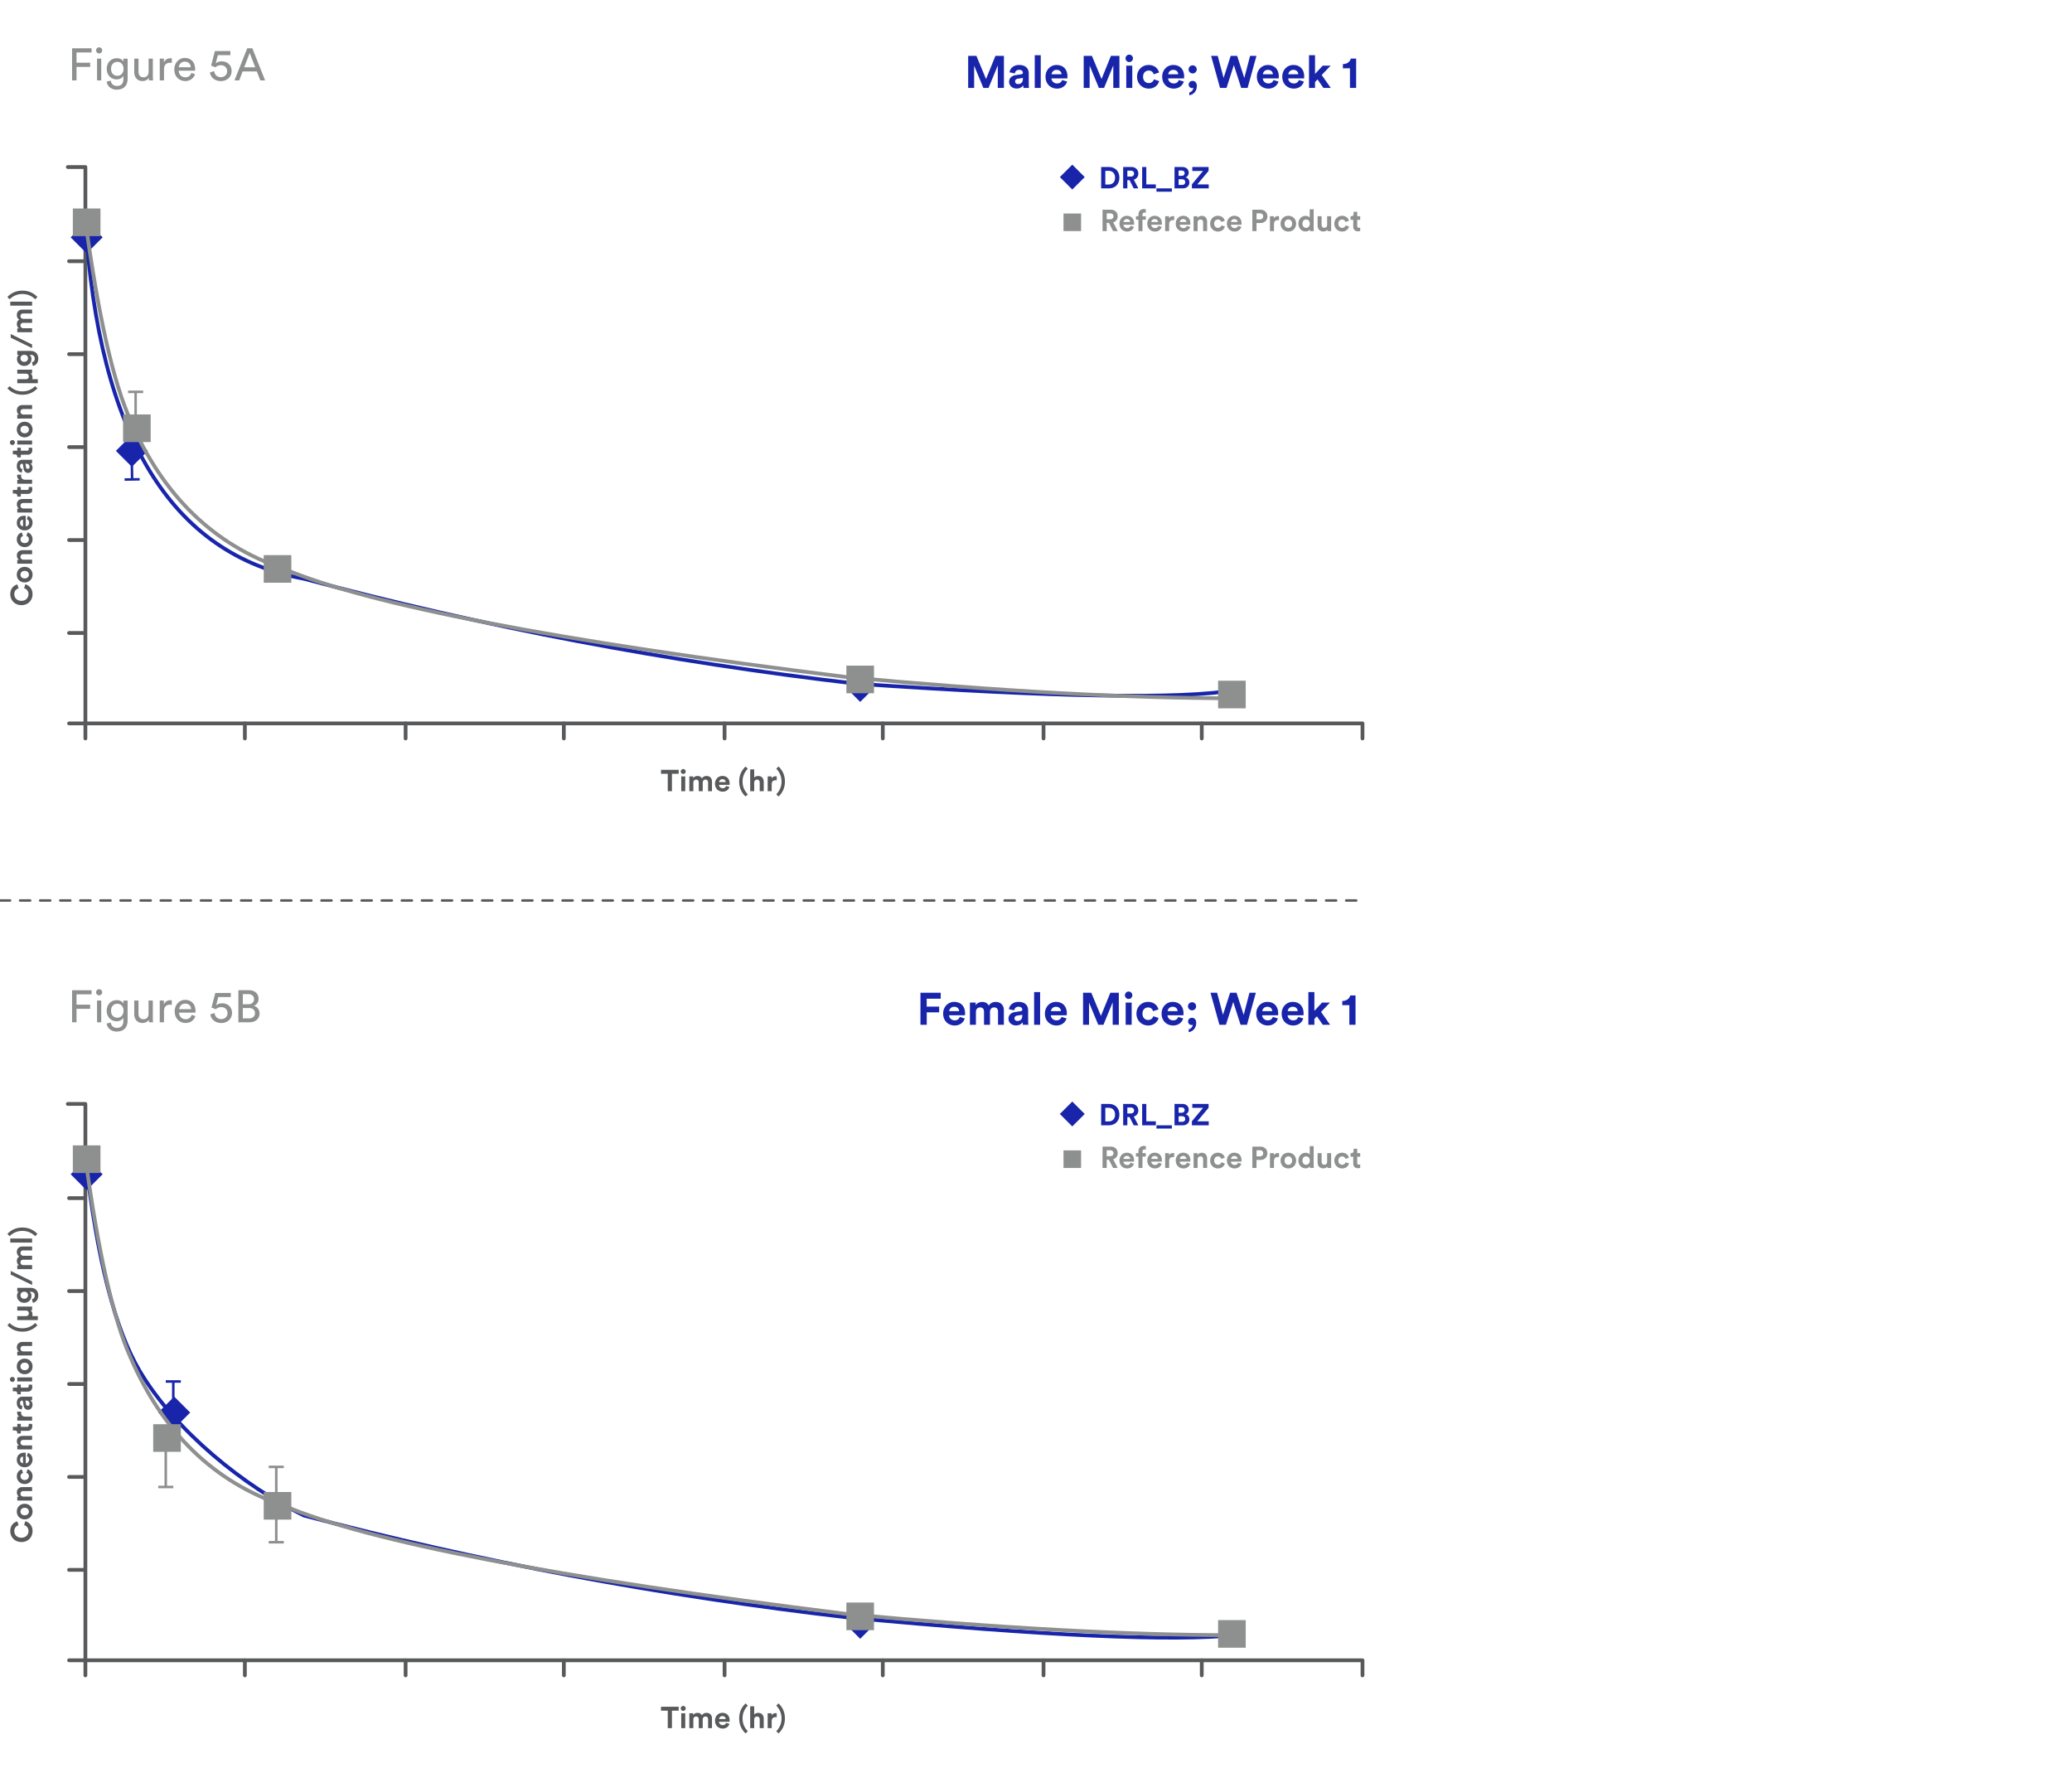 <svg xmlns="http://www.w3.org/2000/svg" xmlns:xlink="http://www.w3.org/1999/xlink" width="825" height="706"><style><![CDATA[.B{fill-rule:nonzero}.C{fill:#1825aa}.D{fill:#8e8f8f}.E{stroke-width:1.5}.F{stroke:#1825aa}.G{fill:#58595b}.H{stroke:#58595b}.I{stroke-linecap:round}.J{stroke-linejoin:round}.K{stroke:#8e8f8f}]]></style><g fill="none" fill-rule="evenodd"><path fill="#fff" d="M0 0h825v706H0z"/><path transform="rotate(179 52.463 182.37)" d="M52.463 190.87v-17h-3 6" class="F"/><use xlink:href="#B" class="B G"/><path d="M542 288H34V67" class="E H I J"/><path d="M270.236 308.064h-2.688V315h-1.668v-6.936h-2.688v-1.572h7.044v1.572zM272.84 315h-1.596v-5.904h1.596V315zm-1.788-7.836a.99.99 0 0 1 .984-.996c.552 0 .984.444.984.996a.98.98 0 0 1-.984.972c-.54 0-.984-.444-.984-.972zm5.016 7.836h-1.596v-5.904h1.524v.72c.324-.576 1.08-.888 1.728-.888.804 0 1.452.348 1.752.984.468-.72 1.092-.984 1.872-.984 1.092 0 2.136.66 2.136 2.244V315h-1.548v-3.504c0-.636-.312-1.116-1.044-1.116-.684 0-1.092.528-1.092 1.164V315h-1.584v-3.504c0-.636-.324-1.116-1.044-1.116-.696 0-1.104.516-1.104 1.164V315zm10.236-3.624h2.64c-.024-.588-.408-1.164-1.32-1.164-.828 0-1.284.624-1.32 1.164zm2.796 1.536l1.332.396c-.3 1.02-1.236 1.872-2.688 1.872-1.62 0-3.048-1.164-3.048-3.156 0-1.884 1.392-3.108 2.904-3.108 1.824 0 2.916 1.164 2.916 3.06l-.024.492h-4.224c.036.78.696 1.344 1.488 1.344.744 0 1.152-.372 1.344-.9zm5.22-1.776c0-2.748 1.116-4.584 2.52-5.964l.924.852c-1.284 1.368-2.1 2.952-2.1 5.112s.816 3.756 2.1 5.124l-.924.84c-1.404-1.368-2.52-3.216-2.52-5.964zm5.976.396V315H298.7v-8.688h1.596v3.276c.384-.456 1.032-.648 1.596-.648 1.5 0 2.196 1.044 2.196 2.34V315h-1.596v-3.444c0-.66-.324-1.176-1.092-1.176-.672 0-1.068.504-1.104 1.152zm8.964-2.46v1.608c-.18-.036-.336-.048-.48-.048-.816 0-1.524.396-1.524 1.668v2.7h-1.596v-5.904h1.548v.876c.36-.78 1.176-.924 1.68-.924.132 0 .252.012.372.024zm3.264 2.064c0 2.748-1.116 4.596-2.52 5.964l-.924-.84c1.284-1.368 2.1-2.964 2.1-5.124s-.816-3.744-2.1-5.112l.924-.852c1.404 1.38 2.52 3.216 2.52 5.964z" class="B G"/><g class="E H I J"><path d="M34 294v-6"/><path d="M30.5 291v-6" transform="rotate(90 30.5 288)"/><path d="M30.5 181v-6" transform="rotate(90 30.5 178)"/><path d="M30.5 70v-7" transform="rotate(90 30.5 66.5)"/><path d="M30.5 107v-6" transform="rotate(90 30.5 104)"/><path d="M30.5 144v-6" transform="rotate(90 30.5 141)"/><path d="M30.5 218v-6" transform="rotate(90 30.5 215)"/><path d="M30.5 255v-6" transform="rotate(90 30.5 252)"/><path d="M97.5 294v-6m64 6v-6m63 6v-6m64 6v-6m127 6v-6m-64 6v-6m127 6v-6m64 6v-6"/></g><path d="M28.136 94.5l6.364-6.364 6.364 6.364-6.364 6.364zm18 85l6.364-6.364 6.364 6.364-6.364 6.364zm291.414 95l4.95-4.95 4.95 4.95-4.95 4.95z" class="C"/><g class="E"><path d="M34 88c5.223 85.36 34.226 132.83 87.008 142.41 71.517 19.128 144.763 33.05 219.738 41.766 79.542 5.442 129.96 6.28 151.253 2.517" class="F"/><path d="M34 88c5.105 37.604 11.098 64.094 17.978 79.47 12.928 29.902 33.206 49.54 60.835 58.92 33.99 14.424 108.83 28.822 224.524 43.194C397.72 275.195 449.273 278 492 278" class="K"/></g><path d="M485 271h11v11h-11zm-148-6h11v11h-11zm-232-44h11v11h-11zM29 83h11v11H29z" class="D"/><path d="M54 173v-17h-3 6" class="K"/><g class="D"><path d="M49 165h11v11H49z"/><path d="M28.7 32V19.238h7.758v1.638h-5.994v4.104H35.9v1.656h-5.436V32H28.7zm9.936 0v-8.658h1.674V32h-1.674zm.828-10.728c-.666 0-1.206-.54-1.206-1.206a1.21 1.21 0 0 1 1.206-1.224c.684 0 1.224.54 1.224 1.224a1.21 1.21 0 0 1-1.224 1.206zM46.476 35.7c-2.16 0-3.78-1.368-3.996-3.222l1.638-.378c.126 1.206 1.044 2.124 2.358 2.124 1.818 0 2.646-.936 2.646-2.808v-1.242c-.414.792-1.35 1.422-2.646 1.422-2.304 0-3.978-1.746-3.978-4.194 0-2.34 1.602-4.212 3.978-4.212 1.332 0 2.232.504 2.664 1.368v-1.206h1.674v8c0 2.196-1.08 4.338-4.338 4.338zm.252-5.526c1.458 0 2.466-1.098 2.466-2.772s-1.008-2.772-2.466-2.772c-1.494 0-2.502 1.098-2.502 2.772 0 1.692.972 2.772 2.502 2.772zM56.7 32.27c-2.016 0-3.24-1.512-3.24-3.474v-5.454h1.692v5.202c0 1.188.54 2.232 1.962 2.232 1.368 0 2.052-.9 2.052-2.214v-5.22h1.692v7.056c0 .684.054 1.296.1 1.602h-1.62c-.036-.198-.072-.684-.072-1.044-.468.9-1.548 1.314-2.556 1.314zm6.912-.27v-8.658h1.656v1.512c.63-1.332 1.7-1.656 2.592-1.656.234 0 .468.036.558.054v1.8a5.28 5.28 0 0 0-.738-.054c-1.422 0-2.376.756-2.376 2.664V32h-1.692zm10.152.27c-2.322 0-4.356-1.692-4.356-4.626 0-2.718 1.962-4.572 4.14-4.572 2.664 0 4.158 1.836 4.158 4.536 0 .216-.018.432-.036.54h-6.516c.036 1.548 1.152 2.628 2.6 2.628 1.404 0 2.106-.774 2.43-1.746l1.458.504c-.486 1.53-1.872 2.736-3.888 2.736zm-2.556-5.5h4.734c-.036-1.242-.846-2.214-2.376-2.214-1.422 0-2.286 1.098-2.358 2.214zm16.722 5.508c-2.484 0-4.158-1.62-4.32-3.456l1.692-.504c.108 1.44 1.17 2.412 2.628 2.412 1.386 0 2.502-.918 2.502-2.358 0-1.602-1.17-2.412-2.52-2.412-.828 0-1.62.324-2.124.846l-1.728-.684 1.512-5.796h6.156v1.62h-4.986l-.864 3.348c.522-.576 1.458-.864 2.376-.864 2.286 0 3.96 1.458 3.96 3.87 0 2.196-1.692 3.978-4.284 3.978zM93.366 32l5.076-12.762h2.034L105.552 32h-1.908l-1.386-3.564h-5.652L95.256 32h-1.9zm3.87-5.202h4.392l-2.214-5.724-2.178 5.724z" class="B"/></g><path d="M440.102 73.464h1.32c1.392 0 2.556-.864 2.556-2.712s-1.152-2.724-2.544-2.724h-1.332v5.436zm1.38 1.536h-3.036v-8.508h3.048c2.424 0 4.2 1.572 4.2 4.26S443.906 75 441.482 75zm9.924 0l-1.668-3.276h-.864V75h-1.668v-8.508h3.324c1.656 0 2.712 1.14 2.712 2.616a2.41 2.41 0 0 1-1.812 2.412l1.824 3.48h-1.848zm-2.532-4.704h1.344c.84 0 1.332-.48 1.332-1.176 0-.72-.492-1.188-1.332-1.188h-1.344v2.364zM460.214 75h-5.448v-8.508h1.656v6.924h3.792V75zm6.384 1.308h-6.132V75h6.132v1.308zm1.056-9.816h3.06c1.656 0 2.592.972 2.592 2.292 0 .876-.528 1.584-1.236 1.824.828.204 1.5.96 1.5 2.016 0 1.38-1.032 2.376-2.628 2.376h-3.288v-8.508zm1.632 3.516h1.176c.756 0 1.212-.42 1.212-1.068s-.42-1.056-1.224-1.056h-1.164v2.124zm0 3.612h1.344c.804 0 1.284-.42 1.284-1.104 0-.672-.432-1.14-1.26-1.14h-1.368v2.244zM481.274 75h-6.696v-1.608l4.428-5.328h-4.272v-1.572h6.48v1.548l-4.5 5.376h4.56V75z" class="B C"/><g class="D"><path d="M443.196 92l-1.668-3.276h-.864V92h-1.668v-8.508h3.324c1.656 0 2.712 1.14 2.712 2.616a2.41 2.41 0 0 1-1.812 2.412l1.824 3.48h-1.848zm-2.532-4.704h1.344c.84 0 1.332-.48 1.332-1.176 0-.72-.492-1.188-1.332-1.188h-1.344v2.364zm6.684 1.08h2.64c-.024-.588-.408-1.164-1.32-1.164-.828 0-1.284.624-1.32 1.164zm2.796 1.536l1.332.396c-.3 1.02-1.236 1.872-2.688 1.872-1.62 0-3.048-1.164-3.048-3.156 0-1.884 1.392-3.108 2.904-3.108 1.824 0 2.916 1.164 2.916 3.06l-.024.492h-4.224c.036.78.696 1.344 1.488 1.344.744 0 1.152-.372 1.344-.9zm5.58-5.28c-.36 0-.828.156-.828.816v.648h1.332v1.368h-1.332V92h-1.608v-4.536h-.984v-1.368h.984v-.672c0-1.332.84-2.196 2.148-2.196.336 0 .66.06.792.12v1.344c-.084-.024-.24-.06-.504-.06zm2.7 3.744h2.64c-.024-.588-.408-1.164-1.32-1.164-.828 0-1.284.624-1.32 1.164zm2.796 1.536l1.332.396c-.3 1.02-1.236 1.872-2.688 1.872-1.62 0-3.048-1.164-3.048-3.156 0-1.884 1.392-3.108 2.904-3.108 1.824 0 2.916 1.164 2.916 3.06l-.024.492h-4.224c.036.78.696 1.344 1.488 1.344.744 0 1.152-.372 1.344-.9zm6.3-3.84v1.608c-.18-.036-.336-.048-.48-.048-.816 0-1.524.396-1.524 1.668V92h-1.596v-5.904h1.548v.876c.36-.78 1.176-.924 1.68-.924.132 0 .252.012.372.024zm2.232 2.304h2.64c-.024-.588-.408-1.164-1.32-1.164-.828 0-1.284.624-1.32 1.164zm2.796 1.536l1.332.396c-.3 1.02-1.236 1.872-2.688 1.872-1.62 0-3.048-1.164-3.048-3.156 0-1.884 1.392-3.108 2.904-3.108 1.824 0 2.916 1.164 2.916 3.06l-.024.492h-4.224c.036.78.696 1.344 1.488 1.344.744 0 1.152-.372 1.344-.9zm4.296-1.308V92h-1.596v-5.904h1.548v.732c.36-.612 1.068-.888 1.704-.888 1.464 0 2.136 1.044 2.136 2.34V92h-1.596v-3.444c0-.66-.324-1.176-1.092-1.176-.696 0-1.104.54-1.104 1.224zm8.1-1.212c-.816 0-1.5.588-1.5 1.656s.696 1.668 1.512 1.668a1.35 1.35 0 0 0 1.356-.996l1.404.468c-.264.984-1.188 1.992-2.76 1.992a3.05 3.05 0 0 1-3.108-3.132c0-1.824 1.344-3.132 3.06-3.132 1.608 0 2.52.996 2.772 1.992l-1.428.48c-.144-.492-.516-.996-1.308-.996zm5.184.984h2.64c-.024-.588-.408-1.164-1.32-1.164-.828 0-1.284.624-1.32 1.164zm2.796 1.536l1.332.396c-.3 1.02-1.236 1.872-2.688 1.872-1.62 0-3.048-1.164-3.048-3.156 0-1.884 1.392-3.108 2.904-3.108 1.824 0 2.916 1.164 2.916 3.06l-.024.492h-4.224c.036.78.696 1.344 1.488 1.344.744 0 1.152-.372 1.344-.9zm7.392-2.544h1.308c.828 0 1.332-.48 1.332-1.212 0-.756-.504-1.224-1.332-1.224h-1.308v2.436zm1.512 1.428h-1.524V92h-1.656v-8.508h3.18c1.68 0 2.796 1.116 2.796 2.652 0 1.548-1.116 2.652-2.796 2.652zm7.428-2.724v1.608c-.18-.036-.336-.048-.48-.048-.816 0-1.524.396-1.524 1.668V92h-1.596v-5.904h1.548v.876c.36-.78 1.176-.924 1.68-.924.132 0 .252.012.372.024zm3.72 4.656c.78 0 1.5-.564 1.5-1.68s-.72-1.68-1.5-1.68-1.5.564-1.5 1.68c0 1.104.72 1.68 1.5 1.68zm0-4.812c1.764 0 3.096 1.308 3.096 3.132 0 1.812-1.332 3.132-3.096 3.132s-3.096-1.32-3.096-3.132c0-1.824 1.332-3.132 3.096-3.132zm10.08-2.604v7.62l.048 1.068h-1.524c-.024-.12-.06-.408-.06-.684-.264.468-.864.828-1.656.828-1.68 0-2.88-1.32-2.88-3.108 0-1.728 1.164-3.084 2.832-3.084 1.02 0 1.5.42 1.668.732v-3.372h1.572zm-4.464 5.724c0 1.056.624 1.68 1.464 1.68.816 0 1.452-.624 1.452-1.692 0-1.056-.636-1.644-1.452-1.644s-1.464.6-1.464 1.656zm9.96 2.964a4.04 4.04 0 0 1-.048-.636c-.324.552-1.008.792-1.632.792-1.428 0-2.244-1.044-2.244-2.328v-3.732h1.596v3.408c0 .66.336 1.188 1.08 1.188.708 0 1.116-.48 1.116-1.164v-3.432h1.596v4.836a9.71 9.71 0 0 0 .06 1.068h-1.524zm5.832-4.608c-.816 0-1.5.588-1.5 1.656s.696 1.668 1.512 1.668a1.35 1.35 0 0 0 1.356-.996l1.404.468c-.264.984-1.188 1.992-2.76 1.992a3.05 3.05 0 0 1-3.108-3.132c0-1.824 1.344-3.132 3.06-3.132 1.608 0 2.52.996 2.772 1.992l-1.428.48c-.144-.492-.516-.996-1.308-.996zm6.012-3.06v1.764h1.188v1.416h-1.188v2.472c0 .516.24.684.696.684.192 0 .408-.024.492-.048v1.32c-.144.06-.432.144-.9.144-1.152 0-1.872-.684-1.872-1.824v-2.748h-1.068v-1.416h.3c.624 0 .912-.408.912-.936v-.828h1.44z" class="B"/><path d="M423.45 85h7v7h-7z"/></g><g class="C"><path d="M422 70.5l4.95-4.95 4.95 4.95-4.95 4.95z"/><path d="M399.732 35h-2.448v-8.946L393.612 35h-2.07l-3.672-8.874V35h-2.376V22.238h3.276l3.834 9.216 3.744-9.216h3.384V35zm2.052-2.412c0-1.584 1.17-2.466 2.646-2.682l2.178-.324c.504-.072.666-.324.666-.63 0-.63-.486-1.152-1.494-1.152-1.044 0-1.62.666-1.692 1.44l-2.124-.45c.144-1.386 1.422-2.916 3.798-2.916 2.808 0 3.852 1.584 3.852 3.366v4.356c0 .468.054 1.098.108 1.404h-2.196c-.054-.234-.1-.72-.1-1.062-.45.702-1.296 1.314-2.6 1.314-1.9 0-3.042-1.278-3.042-2.664zm3.546.882c1.008 0 1.944-.486 1.944-2.052v-.396l-1.998.306c-.612.1-1.098.432-1.098 1.116 0 .522.378 1.026 1.152 1.026zm9.054 1.53H412V21.968h2.394V35zm4.32-5.436h3.96c-.036-.882-.612-1.746-1.98-1.746-1.242 0-1.926.936-1.98 1.746zm4.194 2.304l1.998.594c-.45 1.53-1.854 2.808-4.032 2.808-2.43 0-4.572-1.746-4.572-4.734 0-2.826 2.088-4.662 4.356-4.662 2.736 0 4.374 1.746 4.374 4.6l-.036.738h-6.336c.054 1.17 1.044 2.016 2.232 2.016 1.116 0 1.728-.558 2.016-1.35zM445.722 35h-2.448v-8.946L439.602 35h-2.07l-3.672-8.874V35h-2.376V22.238h3.276l3.834 9.216 3.744-9.216h3.384V35zm5.112 0h-2.394v-8.856h2.394V35zm-2.682-11.754c0-.828.666-1.494 1.476-1.494.828 0 1.476.666 1.476 1.494 0 .792-.648 1.458-1.476 1.458a1.48 1.48 0 0 1-1.476-1.458zm9.234 4.842c-1.224 0-2.25.882-2.25 2.484s1.044 2.502 2.268 2.502 1.836-.8 2.034-1.494l2.106.702c-.396 1.476-1.782 2.988-4.14 2.988-2.6 0-4.662-1.98-4.662-4.698 0-2.736 2.016-4.698 4.6-4.698 2.412 0 3.78 1.494 4.158 2.988l-2.142.72c-.216-.738-.774-1.494-1.962-1.494zm7.776 1.476h3.96c-.036-.882-.612-1.746-1.98-1.746-1.242 0-1.926.936-1.98 1.746zm4.194 2.304l1.998.594c-.45 1.53-1.854 2.808-4.032 2.808-2.43 0-4.572-1.746-4.572-4.734 0-2.826 2.088-4.662 4.356-4.662 2.736 0 4.374 1.746 4.374 4.6l-.036.738h-6.336c.054 1.17 1.044 2.016 2.232 2.016 1.116 0 1.728-.558 2.016-1.35zm3.942 1.782c0-.828.666-1.44 1.548-1.44 1.062 0 1.692.864 1.692 1.962 0 2.52-1.746 3.582-3.006 3.744v-1.098c.774-.18 1.584-.918 1.62-1.854-.072.054-.252.108-.45.108-.828 0-1.404-.594-1.404-1.422zm-.036-6.012c0-.9.72-1.62 1.62-1.62s1.62.72 1.62 1.62a1.61 1.61 0 0 1-1.62 1.602 1.61 1.61 0 0 1-1.62-1.602zm22.176 3.42l2.304-8.82h2.538L496.752 35h-2.556l-2.916-9.1-2.916 9.1h-2.592l-3.546-12.762h2.628l2.34 8.784 2.826-8.784h2.574l2.844 8.82zm7.416-1.494h3.96c-.036-.882-.612-1.746-1.98-1.746-1.242 0-1.926.936-1.98 1.746zm4.194 2.304l1.998.594c-.45 1.53-1.854 2.808-4.032 2.808-2.43 0-4.572-1.746-4.572-4.734 0-2.826 2.088-4.662 4.356-4.662 2.736 0 4.374 1.746 4.374 4.6l-.036.738H502.8c.054 1.17 1.044 2.016 2.232 2.016 1.116 0 1.728-.558 2.016-1.35zm5.922-2.304h3.96c-.036-.882-.612-1.746-1.98-1.746-1.242 0-1.926.936-1.98 1.746zm4.194 2.304l1.998.594c-.45 1.53-1.854 2.808-4.032 2.808-2.43 0-4.572-1.746-4.572-4.734 0-2.826 2.088-4.662 4.356-4.662 2.736 0 4.374 1.746 4.374 4.6l-.036.738h-6.336c.054 1.17 1.044 2.016 2.232 2.016 1.116 0 1.728-.558 2.016-1.35zm12.636-5.724l-3.546 3.726 3.618 5.13h-2.934l-2.34-3.384-1 1.044V35h-2.394V21.968h2.394v7.47l3.06-3.294h3.132zM539.97 35h-2.466v-7.812h-2.808v-1.674c1.7-.018 2.898-.972 3.132-2.196h2.142V35z" class="B"/></g><path d="M69 567v-17h-3 6" class="F"/><use xlink:href="#B" y="373" class="B G"/><g class="E H I J"><path d="M542 661H34V440m0 227v-6"/><path d="M30.5 664v-6" transform="rotate(90 30.5 661)"/><path d="M30.5 554v-6" transform="rotate(90 30.5 551)"/><path d="M30.5 443v-7" transform="rotate(90 30.5 439.5)"/><path d="M30.5 480v-6" transform="rotate(90 30.5 477)"/><path d="M30.5 517v-6" transform="rotate(90 30.5 514)"/><path d="M30.5 591v-6" transform="rotate(90 30.5 588)"/><path d="M30.5 628v-6" transform="rotate(90 30.5 625)"/><path d="M97.5 667v-6m64 6v-6m63 6v-6m64 6v-6m127 6v-6m-64 6v-6m127 6v-6m64 6v-6"/></g><path d="M270.236 681.064h-2.688V688h-1.668v-6.936h-2.688v-1.572h7.044v1.572zM272.84 688h-1.596v-5.904h1.596V688zm-1.788-7.836a.99.99 0 0 1 .984-.996c.552 0 .984.444.984.996a.98.98 0 0 1-.984.972c-.54 0-.984-.444-.984-.972zm5.016 7.836h-1.596v-5.904h1.524v.72c.324-.576 1.08-.888 1.728-.888.804 0 1.452.348 1.752.984.468-.72 1.092-.984 1.872-.984 1.092 0 2.136.66 2.136 2.244V688h-1.548v-3.504c0-.636-.312-1.116-1.044-1.116-.684 0-1.092.528-1.092 1.164V688h-1.584v-3.504c0-.636-.324-1.116-1.044-1.116-.696 0-1.104.516-1.104 1.164V688zm10.236-3.624h2.64c-.024-.588-.408-1.164-1.32-1.164-.828 0-1.284.624-1.32 1.164zm2.796 1.536l1.332.396c-.3 1.02-1.236 1.872-2.688 1.872-1.62 0-3.048-1.164-3.048-3.156 0-1.884 1.392-3.108 2.904-3.108 1.824 0 2.916 1.164 2.916 3.06l-.024.492h-4.224c.036.78.696 1.344 1.488 1.344.744 0 1.152-.372 1.344-.9zm5.22-1.776c0-2.748 1.116-4.584 2.52-5.964l.924.852c-1.284 1.368-2.1 2.952-2.1 5.112s.816 3.756 2.1 5.124l-.924.84c-1.404-1.368-2.52-3.216-2.52-5.964zm5.976.396V688H298.7v-8.688h1.596v3.276c.384-.456 1.032-.648 1.596-.648 1.5 0 2.196 1.044 2.196 2.34V688h-1.596v-3.444c0-.66-.324-1.176-1.092-1.176-.672 0-1.068.504-1.104 1.152zm8.964-2.46v1.608c-.18-.036-.336-.048-.48-.048-.816 0-1.524.396-1.524 1.668v2.7h-1.596v-5.904h1.548v.876c.36-.78 1.176-.924 1.68-.924.132 0 .252.012.372.024zm3.264 2.064c0 2.748-1.116 4.596-2.52 5.964l-.924-.84c1.284-1.368 2.1-2.964 2.1-5.124s-.816-3.744-2.1-5.112l.924-.852c1.404 1.38 2.52 3.216 2.52 5.964z" class="B G"/><path d="M28.136 467.5l6.364-6.364 6.364 6.364-6.364 6.364zm47.592 94.868l-6.364 6.364L63 562.368l6.364-6.364zM337.55 647.5l4.95-4.95 4.95 4.95-4.95 4.95z" class="C"/><g class="E"><path d="M34 461c4.576 39.986 11.78 68.25 21.61 84.788 14.247 23.97 41.89 46.166 65.398 57.57 69.386 18.34 141.566 31.865 216.542 40.577 78.18 7.33 129.663 9.663 154.45 6.998" class="F"/><path d="M34 461c5.105 37.604 11.098 64.094 17.978 79.47 12.928 29.902 33.206 49.54 60.835 58.92 33.99 14.424 108.83 28.822 224.524 43.194C397.72 648.195 449.273 651 492 651" class="K"/></g><path d="M485 645h11v11h-11zm-148-7h11v11h-11zM29 456h11v11H29z" class="D"/><path d="M110 601v-17h-3 6m-3 13v17h3-6m-41-39v17h3-6" class="K"/><g class="D"><path d="M105 594h11v11h-11zm-44-27h11v11H61z"/><path d="M28.7 407v-12.762h7.758v1.638h-5.994v4.104H35.9v1.656h-5.436V407H28.7zm9.936 0v-8.658h1.674V407h-1.674zm.828-10.728c-.666 0-1.206-.54-1.206-1.206a1.21 1.21 0 0 1 1.206-1.224c.684 0 1.224.54 1.224 1.224a1.21 1.21 0 0 1-1.224 1.206zm7.002 14.418c-2.16 0-3.78-1.368-3.996-3.222l1.638-.378c.126 1.206 1.044 2.124 2.358 2.124 1.818 0 2.646-.936 2.646-2.808v-1.242c-.414.792-1.35 1.422-2.646 1.422-2.304 0-3.978-1.746-3.978-4.194 0-2.34 1.602-4.212 3.978-4.212 1.332 0 2.232.504 2.664 1.368v-1.206h1.674v8c0 2.196-1.08 4.338-4.338 4.338zm.252-5.526c1.458 0 2.466-1.098 2.466-2.772s-1.008-2.772-2.466-2.772c-1.494 0-2.502 1.098-2.502 2.772 0 1.692.972 2.772 2.502 2.772zm9.972 2.106c-2.016 0-3.24-1.512-3.24-3.474v-5.454h1.692v5.202c0 1.188.54 2.232 1.962 2.232 1.368 0 2.052-.9 2.052-2.214v-5.22h1.692v7.056c0 .684.054 1.296.1 1.602h-1.62c-.036-.198-.072-.684-.072-1.044-.468.9-1.548 1.314-2.556 1.314zm6.912-.27v-8.658h1.656v1.512c.63-1.332 1.7-1.656 2.592-1.656.234 0 .468.036.558.054v1.8a5.28 5.28 0 0 0-.738-.054c-1.422 0-2.376.756-2.376 2.664V407h-1.692zm10.314.27c-2.322 0-4.356-1.692-4.356-4.626 0-2.718 1.962-4.572 4.14-4.572 2.664 0 4.158 1.836 4.158 4.536 0 .216-.018.432-.036.54h-6.516c.036 1.548 1.152 2.628 2.6 2.628 1.404 0 2.106-.774 2.43-1.746l1.458.504c-.486 1.53-1.872 2.736-3.888 2.736zm-2.556-5.5h4.734c-.036-1.242-.846-2.214-2.376-2.214-1.422 0-2.286 1.098-2.358 2.214zm16.722 5.508c-2.484 0-4.158-1.62-4.32-3.456l1.692-.504c.108 1.44 1.17 2.412 2.628 2.412 1.386 0 2.502-.918 2.502-2.358 0-1.602-1.17-2.412-2.52-2.412-.828 0-1.62.324-2.124.846l-1.728-.684 1.512-5.796H91.9v1.62h-4.986l-.864 3.348c.522-.576 1.458-.864 2.376-.864 2.286 0 3.96 1.458 3.96 3.87 0 2.196-1.692 3.978-4.284 3.978zm6.84-.288v-12.762H99.1c2.43 0 3.852 1.44 3.852 3.456a2.83 2.83 0 0 1-1.908 2.754c1.458.36 2.304 1.656 2.304 3.078 0 2.016-1.602 3.474-3.942 3.474h-4.464zm1.764-1.548h2.448c1.422 0 2.394-.792 2.394-2.034 0-1.224-.774-2.088-2.322-2.088h-2.52v4.122zm0-5.634h2.196c1.422 0 2.268-.846 2.268-2.034 0-1.206-.882-1.998-2.34-1.998h-2.124v4.032z" class="B"/></g><path d="M368.996 408h-2.502v-12.762h8.064v2.358h-5.58v3.15h4.968v2.286h-4.95V408zm8.946-5.436h3.96c-.036-.882-.612-1.746-1.98-1.746-1.242 0-1.926.936-1.98 1.746zm4.194 2.304l1.998.594c-.45 1.53-1.854 2.808-4.032 2.808-2.43 0-4.572-1.746-4.572-4.734 0-2.826 2.088-4.662 4.356-4.662 2.736 0 4.374 1.746 4.374 4.6l-.036.738h-6.336c.054 1.17 1.044 2.016 2.232 2.016 1.116 0 1.728-.558 2.016-1.35zM388.58 408h-2.394v-8.856h2.286v1.08c.486-.864 1.62-1.332 2.592-1.332 1.206 0 2.178.522 2.628 1.476.702-1.08 1.638-1.476 2.808-1.476 1.638 0 3.204 1 3.204 3.366V408h-2.322v-5.256c0-.954-.468-1.674-1.566-1.674-1.026 0-1.638.792-1.638 1.746V408h-2.376v-5.256c0-.954-.486-1.674-1.566-1.674-1.044 0-1.656.774-1.656 1.746V408zm12.96-2.412c0-1.584 1.17-2.466 2.646-2.682l2.178-.324c.504-.072.666-.324.666-.63 0-.63-.486-1.152-1.494-1.152-1.044 0-1.62.666-1.692 1.44l-2.124-.45c.144-1.386 1.422-2.916 3.798-2.916 2.808 0 3.852 1.584 3.852 3.366v4.356c0 .468.054 1.098.108 1.404h-2.196c-.054-.234-.1-.72-.1-1.062-.45.702-1.296 1.314-2.6 1.314-1.9 0-3.042-1.278-3.042-2.664zm3.546.882c1.008 0 1.944-.486 1.944-2.052v-.396l-1.998.306c-.612.1-1.098.432-1.098 1.116 0 .522.378 1.026 1.152 1.026zm9.054 1.53h-2.394v-13.032h2.394V408zm4.32-5.436h3.96c-.036-.882-.612-1.746-1.98-1.746-1.242 0-1.926.936-1.98 1.746zm4.194 2.304l1.998.594c-.45 1.53-1.854 2.808-4.032 2.808-2.43 0-4.572-1.746-4.572-4.734 0-2.826 2.088-4.662 4.356-4.662 2.736 0 4.374 1.746 4.374 4.6l-.036.738h-6.336c.054 1.17 1.044 2.016 2.232 2.016 1.116 0 1.728-.558 2.016-1.35zM445.478 408h-2.448v-8.946L439.358 408h-2.07l-3.672-8.874V408h-2.376v-12.762h3.276l3.834 9.216 3.744-9.216h3.384V408zm5.112 0h-2.394v-8.856h2.394V408zm-2.682-11.754c0-.828.666-1.494 1.476-1.494.828 0 1.476.666 1.476 1.494 0 .792-.648 1.458-1.476 1.458a1.48 1.48 0 0 1-1.476-1.458zm9.234 4.842c-1.224 0-2.25.882-2.25 2.484s1.044 2.502 2.268 2.502 1.836-.8 2.034-1.494l2.106.702c-.396 1.476-1.782 2.988-4.14 2.988-2.6 0-4.662-1.98-4.662-4.698 0-2.736 2.016-4.698 4.6-4.698 2.412 0 3.78 1.494 4.158 2.988l-2.142.72c-.216-.738-.774-1.494-1.962-1.494zm7.776 1.476h3.96c-.036-.882-.612-1.746-1.98-1.746-1.242 0-1.926.936-1.98 1.746zm4.194 2.304l1.998.594c-.45 1.53-1.854 2.808-4.032 2.808-2.43 0-4.572-1.746-4.572-4.734 0-2.826 2.088-4.662 4.356-4.662 2.736 0 4.374 1.746 4.374 4.6l-.036.738h-6.336c.054 1.17 1.044 2.016 2.232 2.016 1.116 0 1.728-.558 2.016-1.35zm3.942 1.782c0-.828.666-1.44 1.548-1.44 1.062 0 1.692.864 1.692 1.962 0 2.52-1.746 3.582-3.006 3.744v-1.098c.774-.18 1.584-.918 1.62-1.854-.072.054-.252.108-.45.108-.828 0-1.404-.594-1.404-1.422zm-.036-6.012c0-.9.72-1.62 1.62-1.62s1.62.72 1.62 1.62a1.61 1.61 0 0 1-1.62 1.602 1.61 1.61 0 0 1-1.62-1.602zm22.176 3.42l2.304-8.82h2.538L496.508 408h-2.556l-2.916-9.1-2.916 9.1h-2.592l-3.546-12.762h2.628l2.34 8.784 2.826-8.784h2.574l2.844 8.82zm7.416-1.494h3.96c-.036-.882-.612-1.746-1.98-1.746-1.242 0-1.926.936-1.98 1.746zm4.194 2.304l1.998.594c-.45 1.53-1.854 2.808-4.032 2.808-2.43 0-4.572-1.746-4.572-4.734 0-2.826 2.088-4.662 4.356-4.662 2.736 0 4.374 1.746 4.374 4.6l-.036.738h-6.336c.054 1.17 1.044 2.016 2.232 2.016 1.116 0 1.728-.558 2.016-1.35zm5.922-2.304h3.96c-.036-.882-.612-1.746-1.98-1.746-1.242 0-1.926.936-1.98 1.746zm4.194 2.304l1.998.594c-.45 1.53-1.854 2.808-4.032 2.808-2.43 0-4.572-1.746-4.572-4.734 0-2.826 2.088-4.662 4.356-4.662 2.736 0 4.374 1.746 4.374 4.6l-.036.738h-6.336c.054 1.17 1.044 2.016 2.232 2.016 1.116 0 1.728-.558 2.016-1.35zm12.636-5.724L526 402.87l3.618 5.13h-2.934l-2.34-3.384-1 1.044V408h-2.394v-13.032h2.394v7.47l3.06-3.294h3.132zm10.17 8.856h-2.466v-7.812h-2.808v-1.674c1.7-.018 2.898-.972 3.132-2.196h2.142V408zm-99.624 38.464h1.32c1.392 0 2.556-.864 2.556-2.712s-1.152-2.724-2.544-2.724h-1.332v5.436zm1.38 1.536h-3.036v-8.508h3.048c2.424 0 4.2 1.572 4.2 4.26S443.906 448 441.482 448zm9.924 0l-1.668-3.276h-.864V448h-1.668v-8.508h3.324c1.656 0 2.712 1.14 2.712 2.616a2.41 2.41 0 0 1-1.812 2.412l1.824 3.48h-1.848zm-2.532-4.704h1.344c.84 0 1.332-.48 1.332-1.176 0-.72-.492-1.188-1.332-1.188h-1.344v2.364zm11.34 4.704h-5.448v-8.508h1.656v6.924h3.792V448zm6.384 1.308h-6.132V448h6.132v1.308zm1.056-9.816h3.06c1.656 0 2.592.972 2.592 2.292 0 .876-.528 1.584-1.236 1.824.828.204 1.5.96 1.5 2.016 0 1.38-1.032 2.376-2.628 2.376h-3.288v-8.508zm1.632 3.516h1.176c.756 0 1.212-.42 1.212-1.068s-.42-1.056-1.224-1.056h-1.164v2.124zm0 3.612h1.344c.804 0 1.284-.42 1.284-1.104 0-.672-.432-1.14-1.26-1.14h-1.368v2.244zm11.988 1.38h-6.696v-1.608l4.428-5.328h-4.272v-1.572h6.48v1.548l-4.5 5.376h4.56V448z" class="B C"/><g class="D"><path d="M443.196 465l-1.668-3.276h-.864V465h-1.668v-8.508h3.324c1.656 0 2.712 1.14 2.712 2.616a2.41 2.41 0 0 1-1.812 2.412l1.824 3.48h-1.848zm-2.532-4.704h1.344c.84 0 1.332-.48 1.332-1.176 0-.72-.492-1.188-1.332-1.188h-1.344v2.364zm6.684 1.08h2.64c-.024-.588-.408-1.164-1.32-1.164-.828 0-1.284.624-1.32 1.164zm2.796 1.536l1.332.396c-.3 1.02-1.236 1.872-2.688 1.872-1.62 0-3.048-1.164-3.048-3.156 0-1.884 1.392-3.108 2.904-3.108 1.824 0 2.916 1.164 2.916 3.06l-.024.492h-4.224c.036.78.696 1.344 1.488 1.344.744 0 1.152-.372 1.344-.9zm5.58-5.28c-.36 0-.828.156-.828.816v.648h1.332v1.368h-1.332V465h-1.608v-4.536h-.984v-1.368h.984v-.672c0-1.332.84-2.196 2.148-2.196.336 0 .66.06.792.12v1.344c-.084-.024-.24-.06-.504-.06zm2.7 3.744h2.64c-.024-.588-.408-1.164-1.32-1.164-.828 0-1.284.624-1.32 1.164zm2.796 1.536l1.332.396c-.3 1.02-1.236 1.872-2.688 1.872-1.62 0-3.048-1.164-3.048-3.156 0-1.884 1.392-3.108 2.904-3.108 1.824 0 2.916 1.164 2.916 3.06l-.024.492h-4.224c.036.78.696 1.344 1.488 1.344.744 0 1.152-.372 1.344-.9zm6.3-3.84v1.608c-.18-.036-.336-.048-.48-.048-.816 0-1.524.396-1.524 1.668v2.7h-1.596v-5.904h1.548v.876c.36-.78 1.176-.924 1.68-.924.132 0 .252.012.372.024zm2.232 2.304h2.64c-.024-.588-.408-1.164-1.32-1.164-.828 0-1.284.624-1.32 1.164zm2.796 1.536l1.332.396c-.3 1.02-1.236 1.872-2.688 1.872-1.62 0-3.048-1.164-3.048-3.156 0-1.884 1.392-3.108 2.904-3.108 1.824 0 2.916 1.164 2.916 3.06l-.024.492h-4.224c.036.78.696 1.344 1.488 1.344.744 0 1.152-.372 1.344-.9zm4.296-1.308V465h-1.596v-5.904h1.548v.732c.36-.612 1.068-.888 1.704-.888 1.464 0 2.136 1.044 2.136 2.34V465h-1.596v-3.444c0-.66-.324-1.176-1.092-1.176-.696 0-1.104.54-1.104 1.224zm8.1-1.212c-.816 0-1.5.588-1.5 1.656s.696 1.668 1.512 1.668a1.35 1.35 0 0 0 1.356-.996l1.404.468c-.264.984-1.188 1.992-2.76 1.992a3.05 3.05 0 0 1-3.108-3.132c0-1.824 1.344-3.132 3.06-3.132 1.608 0 2.52.996 2.772 1.992l-1.428.48c-.144-.492-.516-.996-1.308-.996zm5.184.984h2.64c-.024-.588-.408-1.164-1.32-1.164-.828 0-1.284.624-1.32 1.164zm2.796 1.536l1.332.396c-.3 1.02-1.236 1.872-2.688 1.872-1.62 0-3.048-1.164-3.048-3.156 0-1.884 1.392-3.108 2.904-3.108 1.824 0 2.916 1.164 2.916 3.06l-.024.492h-4.224c.036.78.696 1.344 1.488 1.344.744 0 1.152-.372 1.344-.9zm7.392-2.544h1.308c.828 0 1.332-.48 1.332-1.212 0-.756-.504-1.224-1.332-1.224h-1.308v2.436zm1.512 1.428h-1.524V465h-1.656v-8.508h3.18c1.68 0 2.796 1.116 2.796 2.652 0 1.548-1.116 2.652-2.796 2.652zm7.428-2.724v1.608c-.18-.036-.336-.048-.48-.048-.816 0-1.524.396-1.524 1.668v2.7h-1.596v-5.904h1.548v.876c.36-.78 1.176-.924 1.68-.924.132 0 .252.012.372.024zm3.72 4.656c.78 0 1.5-.564 1.5-1.68s-.72-1.68-1.5-1.68-1.5.564-1.5 1.68c0 1.104.72 1.68 1.5 1.68zm0-4.812c1.764 0 3.096 1.308 3.096 3.132 0 1.812-1.332 3.132-3.096 3.132s-3.096-1.32-3.096-3.132c0-1.824 1.332-3.132 3.096-3.132zm10.08-2.604v7.62l.048 1.068h-1.524c-.024-.12-.06-.408-.06-.684-.264.468-.864.828-1.656.828-1.68 0-2.88-1.32-2.88-3.108 0-1.728 1.164-3.084 2.832-3.084 1.02 0 1.5.42 1.668.732v-3.372h1.572zm-4.464 5.724c0 1.056.624 1.68 1.464 1.68.816 0 1.452-.624 1.452-1.692 0-1.056-.636-1.644-1.452-1.644s-1.464.6-1.464 1.656zm9.96 2.964a4.04 4.04 0 0 1-.048-.636c-.324.552-1.008.792-1.632.792-1.428 0-2.244-1.044-2.244-2.328v-3.732h1.596v3.408c0 .66.336 1.188 1.08 1.188.708 0 1.116-.48 1.116-1.164v-3.432h1.596v4.836a9.71 9.71 0 0 0 .06 1.068h-1.524zm5.832-4.608c-.816 0-1.5.588-1.5 1.656s.696 1.668 1.512 1.668a1.35 1.35 0 0 0 1.356-.996l1.404.468c-.264.984-1.188 1.992-2.76 1.992a3.05 3.05 0 0 1-3.108-3.132c0-1.824 1.344-3.132 3.06-3.132 1.608 0 2.52.996 2.772 1.992l-1.428.48c-.144-.492-.516-.996-1.308-.996zm6.012-3.06v1.764h1.188v1.416h-1.188v2.472c0 .516.24.684.696.684.192 0 .408-.024.492-.048v1.32c-.144.06-.432.144-.9.144-1.152 0-1.872-.684-1.872-1.824v-2.748h-1.068v-1.416h.3c.624 0 .912-.408.912-.936v-.828h1.44z" class="B"/><path d="M423.45 458h7v7h-7z"/></g><path d="M422 443.5l4.95-4.95 4.95 4.95-4.95 4.95z" class="C"/><path stroke-dasharray="4" d="M0 358.5h543" class="H I J"/></g><defs ><path id="B" d="M12.96 236.564c0 2.376-1.716 4.356-4.428 4.356s-4.44-2.052-4.44-4.332c0-2.352 1.44-3.564 2.82-3.9l.492 1.56c-.816.204-1.716.864-1.716 2.34 0 1.272.912 2.616 2.844 2.616 1.812 0 2.808-1.272 2.808-2.64a2.36 2.36 0 0 0-1.74-2.388l.468-1.548c1.308.324 2.892 1.548 2.892 3.936zm-1.452-7.776c0-.78-.564-1.5-1.68-1.5s-1.68.72-1.68 1.5.564 1.5 1.68 1.5c1.104 0 1.68-.72 1.68-1.5zm-4.812 0c0-1.764 1.308-3.096 3.132-3.096 1.812 0 3.132 1.332 3.132 3.096s-1.32 3.096-3.132 3.096c-1.824 0-3.132-1.332-3.132-3.096zm2.688-5.964h3.396v1.596H6.876v-1.548h.732c-.612-.36-.888-1.068-.888-1.704 0-1.464 1.044-2.136 2.34-2.136h3.72v1.596H9.336c-.66 0-1.176.324-1.176 1.092 0 .696.54 1.104 1.224 1.104zm-1.212-8.1c0 .816.588 1.5 1.656 1.5s1.668-.696 1.668-1.512a1.35 1.35 0 0 0-.996-1.356l.468-1.404c.984.264 1.992 1.188 1.992 2.76a3.05 3.05 0 0 1-3.132 3.108c-1.824 0-3.132-1.344-3.132-3.06 0-1.608.996-2.52 1.992-2.772l.48 1.428c-.492.144-.996.516-.996 1.308zm.984-5.184v-2.64c-.588.024-1.164.408-1.164 1.32 0 .828.624 1.284 1.164 1.32zm1.536-2.796l.396-1.332c1.02.3 1.872 1.236 1.872 2.688 0 1.62-1.164 3.048-3.156 3.048-1.884 0-3.108-1.392-3.108-2.904 0-1.824 1.164-2.916 3.06-2.916l.492.024v4.224c.78-.036 1.344-.696 1.344-1.488 0-.744-.372-1.152-.9-1.344zm-1.308-4.296h3.396v1.596H6.876v-1.548h.732c-.612-.36-.888-1.068-.888-1.704 0-1.464 1.044-2.136 2.34-2.136h3.72v1.596H9.336c-.66 0-1.176.324-1.176 1.092 0 .696.54 1.104 1.224 1.104zm-4.272-7.392h1.764v-1.188h1.416v1.188h2.472c.516 0 .684-.24.684-.696 0-.192-.024-.408-.048-.492h1.32c.06.144.144.432.144.9 0 1.152-.684 1.872-1.824 1.872H8.292v1.068H6.876v-.3c0-.624-.408-.912-.936-.912h-.828v-1.44zm1.74-6.072H8.46c-.036.18-.048.336-.048.48 0 .816.396 1.524 1.668 1.524h2.7v1.596H6.876v-1.548h.876c-.78-.36-.924-1.176-.924-1.68 0-.132.012-.252.024-.372zm4.32-.708c-1.056 0-1.644-.78-1.788-1.764l-.216-1.452c-.048-.336-.216-.444-.42-.444-.42 0-.768.324-.768.996 0 .696.444 1.08.96 1.128l-.3 1.416c-.924-.096-1.944-.948-1.944-2.532 0-1.872 1.056-2.568 2.244-2.568h2.904a6.61 6.61 0 0 0 .936-.072v1.464a4 4 0 0 1-.708.06c.468.3.876.864.876 1.74 0 1.26-.852 2.028-1.776 2.028zm.588-2.364c0-.672-.324-1.296-1.368-1.296h-.264l.204 1.332c.06.408.288.732.744.732.348 0 .684-.252.684-.768zm-6.648-6.468h1.764v-1.188h1.416v1.188h2.472c.516 0 .684-.24.684-.696 0-.192-.024-.408-.048-.492h1.32c.06.144.144.432.144.9 0 1.152-.684 1.872-1.824 1.872H8.292v1.068H6.876v-.3c0-.624-.408-.912-.936-.912h-.828v-1.44zm7.668-4.068v1.596H6.876v-1.596h5.904zm-7.836 1.788a.99.99 0 0 1-.996-.984c0-.552.444-.984.996-.984a.98.98 0 0 1 .972.984c0 .54-.444.984-.972.984zm6.564-6.156c0-.78-.564-1.5-1.68-1.5s-1.68.72-1.68 1.5.564 1.5 1.68 1.5c1.104 0 1.68-.72 1.68-1.5zm-4.812 0c0-1.764 1.308-3.096 3.132-3.096 1.812 0 3.132 1.332 3.132 3.096s-1.32 3.096-3.132 3.096c-1.824 0-3.132-1.332-3.132-3.096zm2.688-5.964h3.396v1.596H6.876v-1.548h.732c-.612-.36-.888-1.068-.888-1.704 0-1.464 1.044-2.136 2.34-2.136h3.72v1.596H9.336c-.66 0-1.176.324-1.176 1.092 0 .696.54 1.104 1.224 1.104zm-.468-7.884c-2.748 0-4.584-1.116-5.964-2.52l.852-.924c1.368 1.284 2.952 2.1 5.112 2.1s3.756-.816 5.124-2.1l.84.924c-1.368 1.404-3.216 2.52-5.964 2.52zm3.864-8.52a4.04 4.04 0 0 1-.636.048c.552.324.792 1.008.792 1.632 0 .24-.024.456-.084.648h2.208v1.596H6.876v-1.596h3.408c.66 0 1.188-.336 1.188-1.08 0-.708-.48-1.116-1.164-1.116H6.876v-1.596h4.836a8.6 8.6 0 0 0 1.068-.06v1.524zm.324-2.964l-.384-1.44c.648-.108 1.116-.624 1.116-1.38 0-1.008-.504-1.572-1.644-1.572h-.432c.384.24.756.792.756 1.644 0 1.572-1.212 2.748-2.868 2.748-1.56 0-2.88-1.128-2.88-2.748 0-.936.408-1.476.804-1.68h-.696v-1.536h5.268c1.62 0 3.096.876 3.096 3.096 0 1.62-1.008 2.7-2.136 2.868zm-1.956-3.024c0-.816-.588-1.392-1.5-1.392s-1.488.624-1.488 1.392c0 .792.576 1.416 1.488 1.416.924 0 1.5-.588 1.5-1.416zm-6.876-9.66l8.508 4.164v1.44l-8.508-4.152v-1.452zm8.508-2.316v1.596H6.876v-1.524h.72c-.576-.324-.888-1.08-.888-1.728 0-.804.348-1.452.984-1.752-.72-.468-.984-1.092-.984-1.872 0-1.092.66-2.136 2.244-2.136h3.828v1.548H9.276c-.636 0-1.116.312-1.116 1.044 0 .684.528 1.092 1.164 1.092h3.456v1.584H9.276c-.636 0-1.116.324-1.116 1.044 0 .696.516 1.104 1.164 1.104h3.456zm0-10.584v1.596H4.092v-1.596h8.688zm-3.864-4.38c2.748 0 4.596 1.116 5.964 2.52l-.84.924c-1.368-1.284-2.964-2.1-5.124-2.1s-3.744.816-5.112 2.1l-.852-.924c1.38-1.404 3.216-2.52 5.964-2.52z"/></defs></svg>